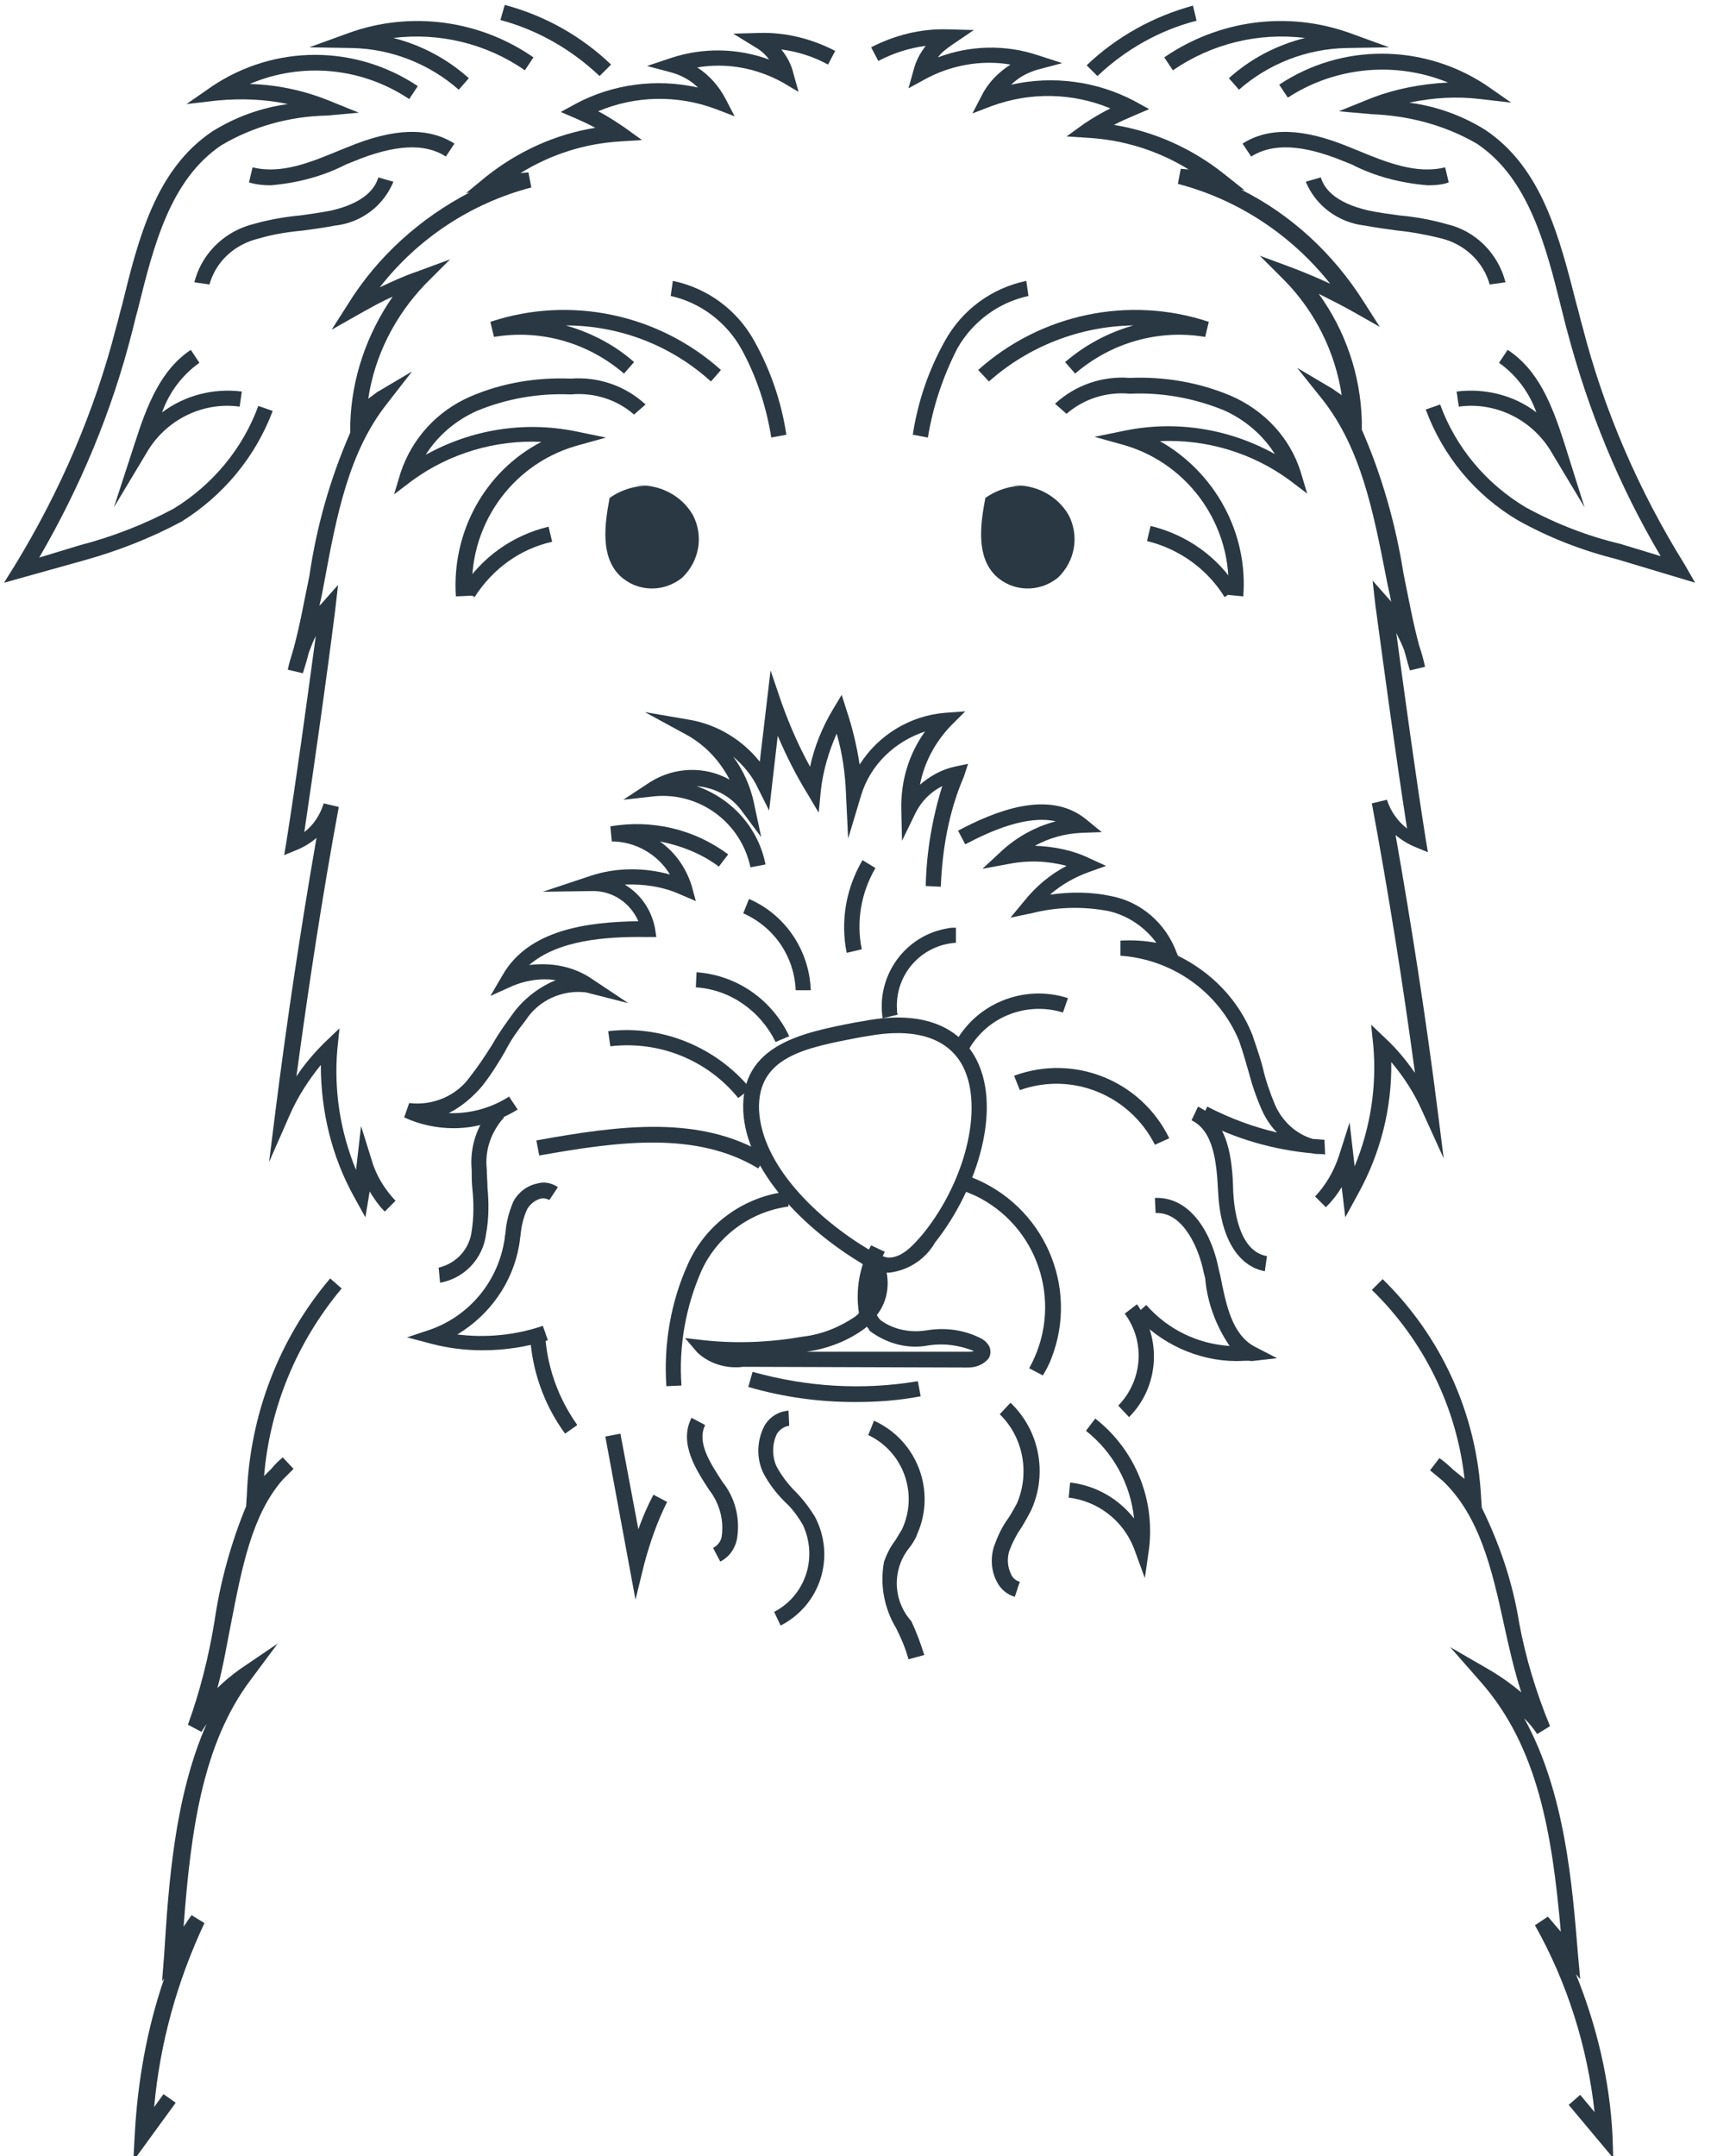 <svg viewBox="0 0 239 300" xmlns="http://www.w3.org/2000/svg"><switch><g fill="#2a3843" transform="translate(-766.542 -549.717)"><path d="m890.3 726.8h-.4c-1.3-.2-2.5-.6-3.6-1.4-7.6-4.6-15.9-12.6-16.3-21.1-.4-9.3 8.4-10.9 15.5-12.3l1.2-.2c9.3-1.8 13.5 1.6 15.4 4.7 4.2 7 .5 18.7-5.4 26.1-1.3 2.3-3.7 3.9-6.4 4.2zm-2.8-3.2c.8.5 1.7.9 2.6 1.1 1.9.1 3.5-1.6 5-3.4 6.1-7.6 8.5-18.2 5.2-23.7-2.2-3.6-6.7-4.9-13.1-3.7l-1.2.2c-7.2 1.4-14.1 2.6-13.8 10.1.4 7.7 8.1 15.1 15.3 19.4z"/><path d="m897.5 673.1-2.1-.1c.1-4.7.9-9.4 2.3-13.9-1.6.8-2.9 2.1-3.7 3.7l-1.9 3.9-.1-4.3c-.1-3.9 1-7.7 3.3-10.9-4.2 1.4-7.6 4.6-8.9 8.9l-1.8 6-.3-6.2c-.1-2.8-.5-5.7-1.3-8.4-1.1 2.5-1.9 5.2-2.2 7.9l-.3 3.1-1.6-2.7c-1.6-2.6-2.9-5.2-4.1-8l-1.2 10.4-1.6-3.2c-.8-1.7-2-3.1-3.4-4.3 1.4 1.9 2.4 4.1 2.9 6.5l1 4.7-2.9-3.9c-1.5-1.9-3.7-3-6.1-3.2 4.9 1.7 8.6 5.8 9.6 10.9l-2.1.4c-1.3-6.2-7-10.4-13.2-9.9l-4.5.5 3.8-2.5c3.4-2.1 7.6-2.2 11-.3-1.4-2.7-3.5-4.9-6.1-6.3l-5.7-3.1 6.4 1.1c3.8.7 7.2 2.8 9.6 5.8l1.5-12.7 1.5 4.4c1.1 3.1 2.4 6.1 4 9 .6-2.8 1.7-5.5 3.2-8l1.2-2 .7 2.2c.8 2.4 1.4 4.9 1.8 7.5 2.6-4.1 7-6.8 11.9-7.2l2.8-.2-2 2c-2.2 2.3-3.7 5.1-4.3 8.2 1.4-1.2 3-2.1 4.8-2.5l1.9-.4-.6 1.8c-2.1 4.9-3 10.1-3.2 15.3z"/><path d="m950.5 710.3c-.4 0-.9 0-1.3-.1-5.4-.5-10.7-2-15.6-4.6l1-1.9c3.1 1.6 6.3 2.8 9.7 3.6-.9-.9-1.6-2-2.1-3.1-.8-1.8-1.4-3.6-1.9-5.5-.4-1.4-.8-2.8-1.3-4.2-2.8-6.7-9.2-11.3-16.5-11.8v-2.1c1.7-.1 3.3 0 5 .3-1.6-2.2-4-3.8-6.6-4.4-3.6-.7-7.3-.6-10.8.3l-2.9.6 1.9-2.3c1.6-2 3.6-3.7 5.9-4.9-2.6-.7-5.3-.8-7.9-.3l-3.8.7 2.8-2.6c2.1-1.9 4.7-3.3 7.4-4-4-.9-9 1.3-12.6 3.2l-1-1.9c5.1-2.7 12.6-5.8 17.8-1.6l2.2 1.8-2.8.1c-2.3.1-4.5.7-6.5 1.8 2.6.1 5.2.6 7.5 1.7l2.4 1.1-2.5.9c-1.9.7-3.7 1.7-5.3 3.1 2.8-.4 5.7-.4 8.5.2 4.2.8 7.6 3.8 9.1 7.8l.2.5c4.7 2.3 8.5 6.2 10.4 11.1.5 1.5 1 2.9 1.4 4.4.4 1.8 1 3.5 1.7 5.2 1 2.3 2.9 4.1 5.3 4.8.5 0 1.1.1 1.6.1l.1 2.1c-.1-.1-.3-.1-.5-.1z"/><path d="m829.7 706.7c-2.4 0-4.7-.5-6.9-1.5l.7-2c3.3.4 6.6-1 8.5-3.7 1.1-1.4 2.1-2.9 3.1-4.5.9-1.6 2-3.1 3.1-4.6 1.5-1.9 3.5-3.4 5.7-4.3-2-.3-4.1 0-6 .8l-3.1 1.4 1.7-2.9c3.6-6.3 11.7-7.4 18.9-7.5-1.1-2.5-3.5-4.2-6.3-4.2l-7 .1 6.6-2.2c3.6-1.2 7.5-1.2 11.1-.2-1.7-2.8-4.8-4.6-8.1-4.6l-.2-2.1c5.8-1 11.7.4 16.4 3.9l-1.3 1.7c-2.4-1.8-5.2-2.9-8.2-3.5 2.1 1.5 3.6 3.6 4.4 6.1l.6 2.2-2.1-.9c-2.4-1.1-5.1-1.5-7.8-1.4 2.2 1.3 3.7 3.5 4.2 6l.2 1.3h-1.3c-6-.1-12.5.5-16.4 3.9 3.1-.4 6.2.2 8.7 1.9l5.1 3.4-5.9-1.5c-3.3-.4-6.6 1.1-8.4 3.9-1.1 1.4-2.1 2.8-2.9 4.4-1 1.7-2 3.3-3.2 4.8-1.3 1.5-2.8 2.8-4.6 3.7 3 .1 5.9-.7 8.4-2.3l1.2 1.8c-2.6 1.6-5.7 2.6-8.9 2.6z"/><path d="m942.6 726.6c-3.8-.7-6.2-4.8-6.5-11-.2-4.1-.6-8.5-3.7-10l.9-1.9c4.2 2 4.8 7.2 4.9 11.8.1 1.9.6 8.3 4.7 9z"/><path d="m827.8 728.2-.2-2.1c2.5-.6 4.3-2.6 4.6-5.1.3-1.9.3-3.9.1-5.8-.1-.9-.1-1.8-.1-2.7-.3-3.3.8-6.5 3.1-8.9l1.4 1.6c-1.8 2-2.7 4.6-2.4 7.2 0 .9.1 1.8.1 2.6.2 2.1.2 4.3-.2 6.4-.4 3.4-3 6.2-6.4 6.8z"/><path d="m938.7 739.1c-5.4 0-10.6-2.4-14.2-6.4l1.6-1.4c3 3.4 7.1 5.4 11.6 5.7-1.9-2.8-3.1-6-3.4-9.4l-.2-.8c-.6-3.1-2.7-8.3-6.5-8.3h-.2l-.1-2.1c5.1-.2 8 5.2 8.9 10l.2.8c.8 4 1.6 8.2 4.8 9.9l3.1 1.6-3.5.4c-.7-.1-1.4 0-2.1 0z"/><path d="m833.7 737.6c-2.4 0-4.8-.3-7.1-.9l-3.4-.9 3.3-1.1c5.3-1.9 9.2-6.5 10.2-12.1.1-.4.1-.9.2-1.3.1-1.5.5-3 1.1-4.4.7-1.3 1.9-2.2 3.3-2.5 1-.3 2-.1 2.9.5l-1.2 1.8c-.3-.2-.8-.3-1.2-.2-.8.2-1.5.8-1.9 1.5-.5 1.1-.8 2.4-.9 3.6-.1.5-.1.9-.2 1.4-.9 5.2-4.1 9.7-8.6 12.4 4 .5 8.1.1 11.9-1.2l.7 2c-2.8.9-5.9 1.4-9.1 1.4z"/><path d="m923.7 746.9-1.5-1.6c3.4-3.5 3.8-8.9.9-12.8l1.7-1.3c3.5 4.8 3.1 11.5-1.1 15.7z"/><path d="m845.2 749.2c-3-4.1-4.7-9-4.9-14.1l2.1-.1c.2 4.7 1.8 9.2 4.5 13z"/><path d="m877.3 687.5c-.2-4.7-3-8.8-7.3-10.7l.8-2c5.1 2.2 8.4 7.2 8.6 12.7z"/><path d="m901.2 696.1-1.9-.9c2.9-5.8 9.7-8.6 15.9-6.6l-.7 2c-5.2-1.6-10.8.7-13.3 5.5z"/><path d="m884.4 682.3c-.9-4.4-.1-9 2.2-12.9l1.8 1.1c-2 3.4-2.7 7.5-1.9 11.3z"/><path d="m869.3 702.5c-4.3-5.3-11-8-17.8-7.2l-.3-2.1c7.5-.9 15 2.2 19.8 8z"/><path d="m889.4 691.4c-.9-5.9 3.1-11.5 9-12.5.4-.1.8-.1 1.2-.1v2.1c-4.8.3-8.5 4.4-8.2 9.3 0 .2 0 .5.1.7z"/><path d="m874.5 694.7c-2.1-4.3-6.3-7.3-11.1-7.6l.1-2.1c5.6.4 10.5 3.8 12.9 8.9z"/><path d="m872.1 712.3c-8.6-5.2-19.3-3.8-30.5-1.8l-.4-2.1c11.6-2.1 22.8-3.6 32 2z"/><path d="m927.3 709c-3.5-6.9-11.5-10.2-18.8-7.6l-.8-2c8.4-3.1 17.7.7 21.6 8.7z"/><path d="m911.7 741.1-1.9-1c4.7-8.4 1.7-19-6.7-23.6-.7-.4-1.5-.7-2.2-1l.8-2c10.1 3.9 15.1 15.2 11.2 25.2-.3.8-.7 1.6-1.2 2.4z"/><path d="m859.3 742.6c-.4-5.8.6-11.7 3-17 2.5-5.6 7.8-9.4 13.9-10.1l.1 2.1c-5.3.7-9.9 4.1-12.1 8.9-2.2 5-3.2 10.5-2.8 16z"/><path d="m870 739.9c-2.3.3-4.7-.4-6.4-2l-1.7-2 2.6.3c4.6.5 9.2.3 13.8-.5 2.6-.3 5.1-1.3 7.3-2.8.2-.2.4-.3.5-.5-.5-3.2.1-6.6 1.7-9.4l1.9.9c-.4.8-.7 1.6-1 2.3l1-.4c.8 2.4.4 5-1.1 6.9.1.2.3.5.5.7 1.9 1.4 4.3 1.8 6.6 1.4 2.6-.4 5.2 0 7.5 1.2.5.3.9.7 1.1 1.2.2.6.1 1.2-.2 1.6-.7.8-1.7 1.2-2.8 1.2zm17.2-5.6-.2.2c-2.4 1.8-5.3 2.9-8.2 3.3h22.6c.2 0 .5 0 .7-.1-2-.8-4.1-1.1-6.2-.8-2.9.6-5.9-.2-8.3-2-.1-.3-.3-.4-.4-.6z"/><path d="m866.8 767-1-1.9c.6-.3 1.1-.9 1.2-1.6.3-2.1-.2-4.2-1.4-6l-.3-.4c-1.9-2.9-4.3-6.6-2.5-10.1l1.9 1c-1.2 2.4.7 5.3 2.4 7.9l.3.4c1.6 2.2 2.2 5 1.7 7.7-.3 1.3-1.1 2.4-2.3 3z"/><path d="m875.2 775.9-.9-1.9c4.4-2.3 6.1-7.6 4-12.1-.7-1.2-1.5-2.3-2.5-3.2-1.2-1.2-2.2-2.5-3-4-1-2.1-.9-4.5.1-6.5.7-1.3 2-2.1 3.4-2.2l.1 2.1c-.7.1-1.3.5-1.7 1.1-.7 1.4-.7 3.1-.1 4.5.7 1.3 1.6 2.5 2.6 3.5 1.1 1.1 2 2.3 2.8 3.6 2.9 5.6.7 12.3-4.8 15.1z"/><path d="m907.8 771.9c-1.1-.3-2-1.1-2.5-2.1-.8-1.5-.9-3.3-.4-4.9.5-1.4 1.1-2.7 1.9-3.8.5-.7.9-1.5 1.3-2.2 1.8-4.2.9-9.2-2.4-12.4l1.5-1.6c4 3.8 5.2 9.8 2.9 14.9-.4.8-.9 1.7-1.4 2.5-.7 1-1.3 2.2-1.7 3.3-.3 1.1-.2 2.2.3 3.2.2.5.7.9 1.2 1z"/><path d="m893 780.6c-.4-1.5-1-2.9-1.7-4.3-1.7-2.8-2.3-6.1-1.7-9.3.4-1.1.9-2.1 1.6-3l.9-1.5c2.3-4.9.2-10.8-4.7-13.1l.8-2c6 2.7 8.7 9.8 6 15.8 0 .1-.1.2-.1.3-.3.6-.6 1.1-1 1.6-2.4 3-2.3 7.3.3 10.2.7 1.5 1.3 3.1 1.8 4.7z"/><path d="m855 772.3-4.2-22.7 2.1-.4 2.5 13.3c.6-1.7 1.3-3.3 2.1-4.8l1.9 1c-1.4 2.8-2.4 5.7-3.2 8.7z"/><path d="m925.9 769.3-1.5-4.1c-1.5-3.9-5-6.6-9.1-7.1l.2-2.1c3.5.4 6.7 2.2 8.9 5-.5-4.8-2.9-9.2-6.7-12.2l1.3-1.7c5.5 4.3 8.3 11.1 7.5 18z"/><path d="m885.5 744.8c-5 0-10-.7-14.8-2.1l.6-2.1c7.5 2.1 15.3 2.6 23 1.3l.4 2.1c-3.1.6-6.1.8-9.2.8z"/><path d="m909.6 617.3c-2.1-.1-4.2.5-5.9 1.7-.7 3.7-1.3 8.1 1.4 10.8 2.4 2.3 6.1 2.4 8.7.3 2.4-2.3 3-5.8 1.5-8.7-1.6-2.8-4.8-4.4-8-4.1"/><path d="m857.3 617.3c-2.1-.1-4.2.5-5.9 1.7-.7 3.7-1.3 8.1 1.4 10.8 2.4 2.3 6.1 2.4 8.7.3 2.4-2.3 3-5.8 1.5-8.7-1.6-2.8-4.8-4.4-8-4.1"/><path d="m895.7 610.6-2.1-.4c.7-4.6 2.2-9 4.5-13.1 2.4-4.3 6.5-7.3 11.3-8.3l.3 2.1c-4.2.9-7.8 3.6-9.9 7.3-2 3.9-3.4 8.1-4.1 12.4z"/><path d="m904.2 602.8-1.5-1.6c8.7-7.8 21-10.4 32.1-6.7l-.5 2.1c-6.5-1.1-13.1.8-18.1 5.1l-1.4-1.6c2.8-2.4 6-4.1 9.5-5.1-7.4.1-14.6 2.9-20.1 7.8z"/><path d="m873.9 610.6c-.7-4.4-2.1-8.6-4.2-12.4-2.1-3.7-5.7-6.4-9.8-7.3l.3-2.1c4.8 1 8.9 4 11.3 8.3 2.3 4.1 3.8 8.5 4.5 13.1z"/><path d="m939.6 632.7-2.1-.2c.7-9.4-5.3-18.1-14.3-20.8l-4.3-1.2 4.4-.9c7.1-1.4 14.4-.2 20.7 3.3-1.7-2.7-4.2-4.8-7.1-6.1-4.2-1.7-8.6-2.5-13.1-2.3-3.2-.3-6.4.7-8.8 2.8l-1.6-1.4c2.8-2.6 6.6-3.9 10.4-3.6 4.8-.2 9.6.6 14.1 2.5 4.6 2 8.2 5.8 9.7 10.6l.9 3-2.5-1.9c-5.2-3.8-11.6-5.7-18-5.4 7.6 4.3 12.3 12.7 11.6 21.6z"/><path d="m937 632.8c-2.4-3.9-6.3-6.7-10.8-7.8l.5-2.1c5 1.2 9.4 4.3 12.1 8.7z"/><path d="m865.5 602.8c-5.5-5-12.7-7.8-20.2-7.8 3.5 1 6.8 2.7 9.5 5.1l-1.4 1.6c-5-4.3-11.6-6.2-18.1-5.1l-.5-2.1c11.1-3.7 23.4-1.1 32.1 6.7z"/><path d="m830 632.7c-.6-8.9 4-17.4 11.9-21.5-6.4-.3-12.8 1.6-18 5.4l-2.5 1.9.9-3c1.6-4.8 5.1-8.6 9.7-10.6 4.4-1.9 9.2-2.7 14-2.5 3.8-.3 7.6 1 10.4 3.6l-1.6 1.4c-2.4-2.1-5.6-3.1-8.8-2.8-4.5-.2-9 .6-13.1 2.3-2.9 1.3-5.4 3.4-7.1 6.1 6.3-3.5 13.6-4.7 20.7-3.3l4.4.9-4.3 1.2c-9.1 2.7-15 11.4-14.3 20.8z"/><path d="m832.6 632.8-1.8-1.1c2.7-4.4 7.1-7.5 12.1-8.7l.5 2.1c-4.5 1-8.3 3.8-10.8 7.7z"/><path d="m817.4 719.1-1.6-2.9c-3.1-5.6-4.6-11.9-4.6-18.3-1.7 2.1-3.2 4.4-4.3 6.9l-2.9 6.6.9-7.2c1.6-12.6 3.5-25.3 5.7-37.9-.8.7-1.8 1.3-2.8 1.7l-1.7.7.3-1.8c1.5-9.5 2.8-19.1 4.1-28.7-.4.8-.7 1.6-1 2.4-.2.9-.5 1.8-.8 2.8l-2.1-.5c.2-1 .5-1.9.8-2.9.9-3.3 1.5-6.8 2.2-10.1 1-6.9 2.9-13.6 5.7-20v-1.3c.2-6.3 2.3-12.4 5.9-17.6-1.6.7-3.2 1.6-4.8 2.5l-3.7 2.1 2.3-3.6c4.1-6.6 10-11.9 16.9-15.5l-.5.1 2.8-2.3c4.4-3.5 9.6-5.9 15.2-6.8-.9-.5-1.8-.9-2.7-1.3l-2.1-.9 2-1.1c5.2-2.8 11.3-3.6 17.1-2.3-1-1-2.3-1.7-3.7-2.1l-3.4-.9 3.3-1.1c4.5-1.5 9.3-1.4 13.7.2-.5-.7-1.2-1.3-1.9-1.7l-3.1-1.9 3.7-.1c3.6-.1 7.2.8 10.5 2.5l-1 1.9c-2-1.1-4.2-1.8-6.5-2.1.8 1 1.4 2.1 1.7 3.4l.7 2.5-2.2-1.3c-3.6-2-7.8-2.8-11.9-2.1 1.7 1.1 3 2.6 3.9 4.3l1.3 2.5-2.6-1c-5.3-2-11.2-1.9-16.4.3 1.2.6 2.4 1.4 3.6 2.2l2.5 1.8-3.1.2c-4.9.3-9.6 1.8-13.8 4.4l1.1-.1.4 2.1c-8.4 2.2-15.8 7.1-21.1 13.9 1.7-.8 3.4-1.6 5.2-2.2l4.6-1.7-3.5 3.5c-4.2 4.4-7 9.9-7.9 15.9l1.2-.9 4.9-2.9-3.5 4.5c-5.3 6.7-7 15.5-8.7 24.7-.2 1.1-.4 2.2-.7 3.4l.3-.3 2.3-2.6-.4 3.5c-1.3 10.3-2.8 20.7-4.3 30.9 1.3-1 2.2-2.4 2.7-4l2.1.5c-2.3 12.4-4.2 24.9-5.9 37.5 1.1-1.7 2.5-3.3 3.9-4.7l2.1-2-.3 2.9c-.5 5.7.4 11.5 2.6 16.8l.7-6.1 1.5 4.8c.6 2.1 1.8 4 3.3 5.6l-1.5 1.5c-.8-.8-1.5-1.8-2.1-2.8z"/><path d="m953.8 719.1-.5-4.2c-.6 1-1.3 1.9-2.2 2.8l-1.5-1.5c1.5-1.6 2.6-3.5 3.3-5.6l1.5-4.7.7 6.1c2.2-5.3 3.1-11.1 2.6-16.8l-.3-2.9 2.1 2c1.5 1.4 2.8 3 4 4.7-1.7-12.6-3.7-25.1-6-37.5l2.1-.5c.5 1.6 1.5 3 2.8 4-1.6-10.3-3-20.7-4.4-31l-.4-3.5 2.3 2.6c.1.1.2.2.3.4-.2-1.1-.5-2.3-.7-3.4-1.8-9.2-3.5-17.9-8.8-24.7l-3.6-4.5 4.9 2.9c.4.3.9.6 1.3.9-.9-6-3.7-11.6-7.9-15.9l-3.5-3.5 4.6 1.7c1.8.7 3.5 1.4 5.2 2.2-5.4-6.8-12.8-11.7-21.2-13.9l.4-2.1 1.1.1c-4.2-2.6-9-4.1-13.9-4.4l-3.1-.2 2.5-1.8c1.2-.8 2.4-1.5 3.6-2.1-5.3-2.2-11.2-2.3-16.6-.3l-2.6 1 1.3-2.5c.9-1.8 2.3-3.2 4-4.3-4.1-.7-8.4.1-12 2.1l-2.2 1.2.7-2.5c.3-1.2.9-2.4 1.7-3.4-2.3.3-4.5 1-6.6 2.1l-1-1.9c3.3-1.7 6.9-2.6 10.6-2.5l3.7.1-3.1 2.1c-.7.5-1.4 1-1.9 1.7 4.5-1.7 9.4-1.8 13.9-.3l3.4 1.1-3.4.9c-1.4.4-2.7 1.1-3.7 2.1 5.8-1.3 11.9-.5 17.2 2.3l2 1.1-2.1.9c-.9.4-1.9.8-2.8 1.3 5.6.9 10.9 3.3 15.3 6.8l2.9 2.3-.5-.1c7 3.5 12.8 8.9 17 15.5l2.3 3.6-3.7-2.1c-1.6-.9-3.2-1.7-4.8-2.5 3.7 5.1 5.8 11.2 6 17.6v1.3c2.8 6.4 4.7 13.1 5.8 20 .7 3.4 1.3 6.8 2.2 10.1.3.9.6 1.9.8 2.9l-2.1.5c-.3-.9-.5-1.8-.8-2.8-.3-.8-.7-1.6-1.1-2.4 1.3 9.6 2.6 19.2 4.1 28.7l.3 1.8-1.7-.7c-1-.4-2-1-2.8-1.7 2.2 12.5 4.2 25.3 5.8 37.9l.9 7.1-3-6.6c-1.1-2.5-2.6-4.8-4.3-6.8.1 6.4-1.5 12.7-4.6 18.3z"/><path d="m919.3 560.3-1.5-1.5c4.2-4 9.3-6.8 14.8-8.3l.5 2.1c-5.1 1.3-9.9 4-13.8 7.7z"/><path d="m939 562.2-1.4-1.6c3-2.7 6.6-4.6 10.6-5.6-6.5-.8-13 .8-18.4 4.5l-1.2-1.8c7.6-5.2 17.1-6.5 25.8-3.4l5.5 2-5.9.1c-5.6.1-10.9 2.2-15 5.8z"/><path d="m1002.5 630.8-11-3.3c-4.8-1.2-9.4-3-13.7-5.4-5.9-3.5-10.4-8.9-12.8-15.4l2-.7c2.2 6 6.4 11 11.9 14.3 4.2 2.3 8.6 4 13.2 5.1l5.6 1.7c-5.8-9.8-10.1-20.3-13-31.3-.3-1-.5-2-.8-3.1-2.2-8.9-4.6-18.2-11.8-23-4.5-2.6-9.5-3.9-14.7-4.1l-4.5-.4 4.2-1.7c3.5-1.4 7.2-2.1 11-2.3-7.3-3-15.7-2.2-22.3 2.1l-1.2-1.8c8.7-5.8 20-5.7 28.7 0l3.6 2.5-4.3-.5c-3.3-.4-6.6-.2-9.9.5 3.8.5 7.4 1.8 10.6 3.8 7.9 5.3 10.3 14.9 12.7 24.3.3 1 .5 2 .8 3 3 11.7 7.8 22.8 14.2 33.1z"/><path d="m965.3 575.5c-3.7-.3-7.3-1.2-10.6-2.9l-1-.4c-5.8-2.4-10-2.6-13-.7l-1.2-1.8c3.6-2.3 8.4-2.2 14.9.5l1 .4c4.1 1.7 8.3 3.4 12.3 2.4l.5 2.1c-.8.3-1.8.4-2.9.4z"/><path d="m973.9 589.3c-.9-3.2-3.5-5.6-6.7-6.4-2-.5-4.1-.9-6.1-1.1-1.5-.2-3-.4-4.6-.7-3.6-.4-6.8-2.7-8.2-6.1l2.1-.6c.9 3.1 4.9 4.2 6.6 4.6 1.4.3 2.9.5 4.4.7 2.2.2 4.4.6 6.5 1.2 4 .9 7.2 4.1 8.2 8.1z"/><path d="m987.1 620.3-4.8-8c-2.7-4.3-7.7-6.7-12.7-6l-.3-2.1c3.9-.5 8 .5 11.1 2.9-1-2.8-2.8-5.2-5.2-6.9l1.2-1.8c4.3 2.8 6.2 7.7 7.9 13z"/><path d="m850 560.3c-3.9-3.7-8.6-6.4-13.8-7.8l.6-2.1c5.6 1.5 10.6 4.3 14.8 8.3z"/><path d="m830.4 562.2c-4.1-3.6-9.4-5.7-14.9-5.8l-5.9-.1 5.5-2c8.6-3.1 18.2-1.8 25.7 3.4l-1.2 1.8c-5.3-3.7-11.9-5.3-18.3-4.5 3.9 1 7.5 2.9 10.5 5.6z"/><path d="m767.1 630.8 1.5-2.4c6.3-10.3 11.1-21.4 14.1-33.1.3-1 .5-2 .8-3 2.3-9.4 4.7-19 12.6-24.3 3.2-2 6.8-3.3 10.5-3.8-3.2-.7-6.6-.8-9.8-.5l-4.3.5 3.6-2.5c8.7-5.8 19.9-5.8 28.6 0l-1.2 1.8c-6.6-4.4-14.9-5.2-22.2-2.1 3.8.1 7.5.9 11 2.3l4.2 1.7-4.5.4c-5.1.1-10.2 1.5-14.6 4.1-7.2 4.8-9.5 14.1-11.7 23-.3 1-.5 2-.8 3.1-2.8 11-7.2 21.5-12.9 31.3l5.6-1.7c4.6-1.2 9-2.9 13.1-5.1 5.4-3.3 9.6-8.3 11.8-14.3l2 .7c-2.4 6.4-6.9 11.8-12.7 15.4-4.3 2.3-8.9 4.1-13.6 5.4z"/><path d="m804.2 575.5c-1 0-2-.1-3-.4l.5-2.1c4 1 8.1-.7 12.2-2.4l1-.4c6.5-2.7 11.3-2.8 14.9-.5l-1.2 1.8c-2.9-1.9-7.1-1.7-12.9.7l-1 .4c-3.3 1.7-6.9 2.6-10.5 2.9z"/><path d="m795.7 589.3-2.1-.3c1-4 4.2-7.1 8.2-8.1 2.1-.6 4.3-1 6.5-1.2 1.4-.2 2.9-.4 4.4-.7 1.7-.4 5.6-1.5 6.5-4.6l2.1.6a9.91 9.91 0 0 1 -8.1 6.1c-1.5.3-3.1.5-4.5.7-2.1.2-4.1.5-6.1 1.1-3.4.8-6 3.2-6.9 6.4z"/><path d="m782.4 620.3 2.9-8.9c1.7-5.3 3.6-10.2 7.8-13l1.2 1.8c-2.4 1.7-4.2 4.1-5.2 6.9 3.2-2.4 7.2-3.4 11.1-2.9l-.3 2.1c-5-.7-10 1.7-12.7 6z"/><path d="m991.1 850-6.2-7.4 1.6-1.4 2 2.4c-1-9.1-3.8-18-8.3-26l1.8-1.2 1.8 2.1c-1.2-13.7-3.2-25.7-11.1-34.7l-4.3-4.9 5.7 3.3c1.5.9 2.9 1.9 4.2 3-1-3.1-1.7-6.2-2.4-9.4-1.7-7.8-3.4-15.1-8.5-20l-1.8-1.5 1.3-1.7c.7.5 1.3 1 1.9 1.6l1.6 1.3c-1.1-10-5.7-19.3-12.9-26.3l1.5-1.5c8.2 8 13.1 18.8 13.7 30.3l.1 1.5c2.5 5.1 4.3 10.4 5.2 16 .9 4.9 2.4 9.8 4.3 14.4l-1.8 1.1c-.5-.8-1.1-1.5-1.8-2.2 5.7 10.3 6.7 23.2 7.5 33l.3 3.3-.6-.7c2.9 7.2 4.7 14.7 5.1 22.5z"/><path d="m785.1 850.4.2-3.7c.4-7.4 1.7-14.7 4.1-21.7l-.3.4.3-3.8c.6-9.5 1.4-21.8 5.9-32-.2.3-.5.7-.7 1.1l-1.9-1c1.7-4.7 2.9-9.5 3.7-14.4.8-5.5 2.3-10.9 4.4-16l.1-1.5c.4-11.1 4.4-21.7 11.6-30.2l1.6 1.4c-6.2 7.4-10 16.5-10.8 26.1l1-1c.5-.6 1-1.1 1.6-1.6l1.5 1.6-1.5 1.5c-4.3 4.9-5.7 12.3-7.2 20-.6 3-1.1 6.1-1.9 9 1-1 2-1.8 3.1-2.6l5.3-3.6-3.8 5.1c-6.6 8.8-8.3 20.7-9.3 34.3l1.1-1.6 1.8 1.1c-3.8 8.1-6.2 16.7-7 25.6l1.3-1.8 1.7 1.2z"/></g></switch></svg>